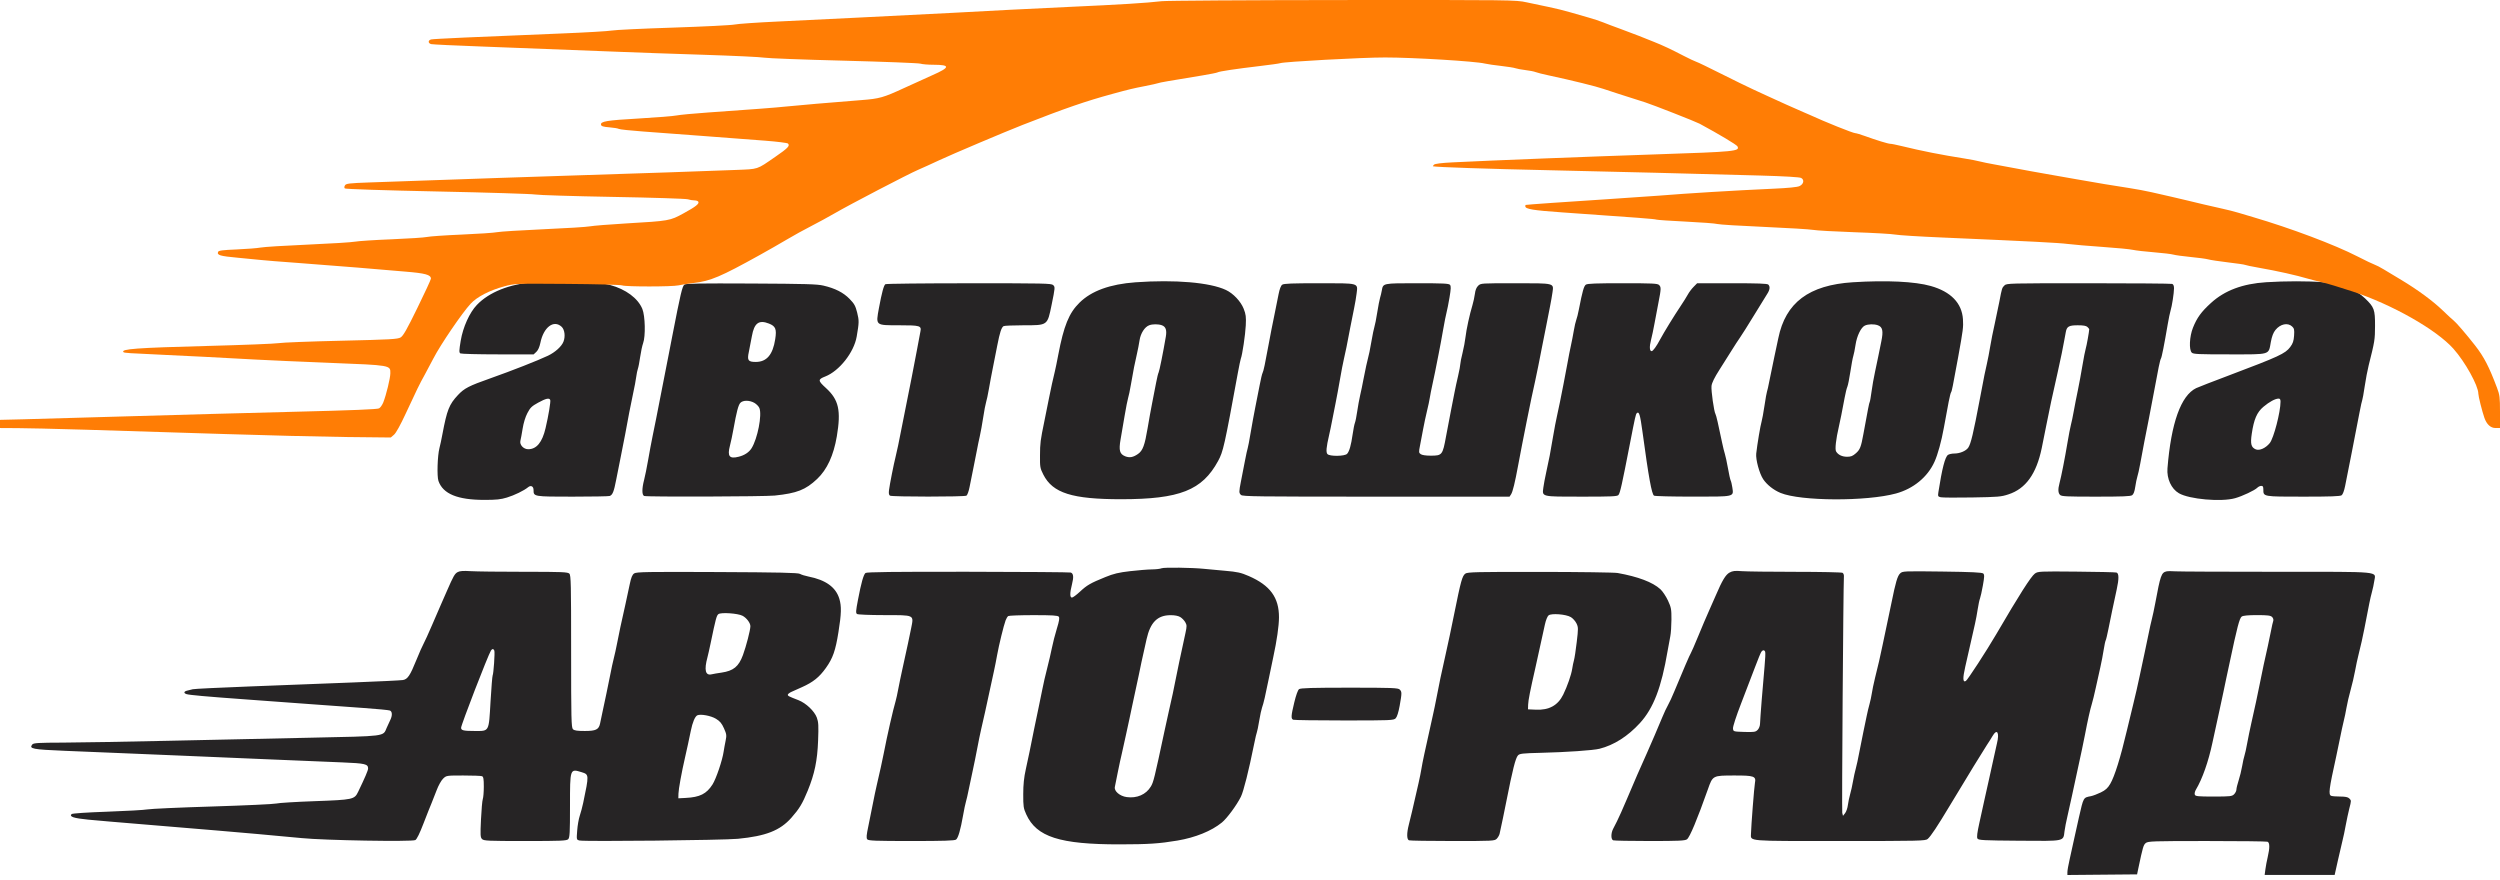 <?xml version="1.0" encoding="UTF-8"?> <svg xmlns="http://www.w3.org/2000/svg" width="71" height="25" viewBox="0 0 71 25" fill="none"> <path fill-rule="evenodd" clip-rule="evenodd" d="M32.989 16.139C32.954 16.155 32.831 16.17 32.715 16.171C32.6 16.172 32.322 16.195 32.096 16.221C31.772 16.258 31.625 16.293 31.389 16.39C30.968 16.561 30.868 16.619 30.668 16.806C30.571 16.896 30.47 16.971 30.444 16.971C30.381 16.971 30.381 16.842 30.445 16.591C30.497 16.385 30.487 16.291 30.411 16.26C30.385 16.25 29.073 16.24 27.494 16.238C25.367 16.236 24.613 16.245 24.58 16.273C24.523 16.322 24.458 16.554 24.367 17.032C24.305 17.355 24.301 17.412 24.341 17.438C24.366 17.455 24.707 17.469 25.098 17.469C25.987 17.47 25.953 17.453 25.877 17.84C25.824 18.106 25.768 18.365 25.625 19.015C25.588 19.18 25.538 19.425 25.512 19.561C25.487 19.697 25.453 19.854 25.436 19.91C25.363 20.155 25.193 20.903 25.099 21.392C25.057 21.608 24.986 21.93 24.898 22.306C24.872 22.416 24.823 22.648 24.79 22.821C24.757 22.995 24.699 23.284 24.661 23.463C24.607 23.719 24.6 23.799 24.63 23.837C24.663 23.877 24.864 23.885 25.883 23.885C26.804 23.885 27.11 23.875 27.152 23.844C27.213 23.797 27.279 23.569 27.352 23.154C27.379 22.998 27.415 22.826 27.432 22.771C27.449 22.717 27.485 22.56 27.512 22.422C27.54 22.285 27.592 22.038 27.628 21.874C27.664 21.709 27.722 21.425 27.756 21.242C27.79 21.06 27.839 20.82 27.865 20.71C27.927 20.45 28.02 20.027 28.108 19.613C28.146 19.431 28.2 19.184 28.227 19.065C28.253 18.946 28.295 18.737 28.319 18.6C28.369 18.322 28.503 17.771 28.559 17.619C28.579 17.565 28.613 17.509 28.634 17.496C28.655 17.482 28.978 17.47 29.353 17.47C29.884 17.47 30.041 17.479 30.069 17.514C30.096 17.548 30.083 17.632 30.014 17.855C29.964 18.018 29.901 18.263 29.874 18.4C29.847 18.537 29.786 18.799 29.739 18.982C29.691 19.165 29.631 19.427 29.605 19.564C29.579 19.701 29.53 19.94 29.496 20.096C29.462 20.251 29.405 20.528 29.368 20.71C29.26 21.256 29.211 21.491 29.134 21.841C29.081 22.08 29.06 22.28 29.06 22.555C29.059 22.901 29.067 22.956 29.145 23.127C29.436 23.769 30.095 23.981 31.797 23.98C32.617 23.979 32.922 23.959 33.44 23.872C33.951 23.785 34.406 23.601 34.702 23.359C34.846 23.241 35.12 22.871 35.241 22.628C35.316 22.478 35.465 21.887 35.617 21.131C35.652 20.959 35.687 20.807 35.696 20.793C35.705 20.778 35.734 20.634 35.761 20.472C35.787 20.311 35.825 20.14 35.843 20.092C35.881 19.994 35.944 19.724 36.032 19.281C36.065 19.117 36.122 18.84 36.16 18.666C36.263 18.19 36.322 17.777 36.323 17.534C36.325 16.97 36.072 16.624 35.466 16.36C35.243 16.263 35.143 16.24 34.789 16.21C34.561 16.19 34.295 16.165 34.197 16.155C33.864 16.12 33.054 16.109 32.989 16.139ZM12.999 16.247C12.914 16.293 12.879 16.355 12.69 16.788C12.626 16.934 12.547 17.114 12.515 17.187C12.483 17.26 12.374 17.514 12.271 17.751C12.169 17.989 12.06 18.228 12.029 18.283C11.997 18.338 11.906 18.545 11.826 18.742C11.646 19.188 11.577 19.29 11.443 19.313C11.386 19.323 10.745 19.354 10.019 19.382C9.292 19.41 7.987 19.46 7.119 19.494C6.251 19.527 5.512 19.563 5.476 19.574C5.441 19.584 5.372 19.602 5.323 19.612C5.22 19.635 5.207 19.683 5.297 19.713C5.378 19.739 5.844 19.781 6.99 19.864C7.504 19.901 8.316 19.96 8.794 19.996C9.273 20.031 9.969 20.082 10.341 20.108C10.713 20.134 11.043 20.166 11.074 20.179C11.143 20.208 11.146 20.324 11.083 20.45C11.056 20.502 11.011 20.602 10.981 20.672C10.876 20.919 10.985 20.905 8.812 20.951C7.739 20.973 5.912 21.013 4.751 21.039C3.591 21.065 2.262 21.088 1.799 21.09C1.081 21.092 0.951 21.1 0.916 21.144C0.819 21.265 0.924 21.285 1.836 21.323C2.314 21.343 3.068 21.374 3.511 21.392C3.954 21.41 4.679 21.441 5.122 21.459C5.565 21.478 6.637 21.523 7.506 21.56C8.374 21.596 9.37 21.638 9.718 21.652C10.373 21.679 10.454 21.698 10.454 21.826C10.454 21.879 10.364 22.088 10.171 22.488C10.066 22.705 10.029 22.713 8.943 22.753C8.404 22.772 7.911 22.803 7.847 22.82C7.783 22.837 6.97 22.875 6.04 22.904C5.11 22.932 4.276 22.97 4.187 22.987C4.099 23.004 3.585 23.033 3.046 23.052C2.471 23.072 2.052 23.1 2.033 23.12C1.961 23.194 2.091 23.237 2.505 23.278C2.739 23.301 3.395 23.357 3.962 23.403C5.015 23.488 5.513 23.53 6.169 23.587C6.373 23.605 6.887 23.649 7.312 23.686C7.738 23.723 8.303 23.775 8.569 23.802C9.189 23.866 11.701 23.91 11.795 23.858C11.838 23.835 11.92 23.667 12.03 23.38C12.124 23.137 12.226 22.878 12.258 22.805C12.289 22.732 12.354 22.567 12.402 22.439C12.45 22.311 12.531 22.165 12.583 22.115C12.677 22.024 12.678 22.024 13.158 22.024C13.422 22.024 13.661 22.033 13.689 22.044C13.729 22.06 13.74 22.119 13.74 22.341C13.74 22.493 13.727 22.652 13.711 22.695C13.696 22.737 13.673 22.997 13.66 23.273C13.639 23.718 13.642 23.78 13.69 23.829C13.739 23.88 13.863 23.885 14.916 23.885C15.938 23.885 16.093 23.878 16.137 23.833C16.181 23.788 16.188 23.655 16.188 22.888C16.188 21.822 16.186 21.828 16.518 21.93C16.731 21.996 16.731 22 16.562 22.805C16.539 22.915 16.495 23.078 16.465 23.168C16.435 23.257 16.402 23.447 16.392 23.59C16.372 23.848 16.372 23.848 16.457 23.87C16.59 23.905 20.541 23.862 20.956 23.822C21.75 23.745 22.152 23.588 22.473 23.227C22.701 22.969 22.788 22.825 22.94 22.454C23.134 21.979 23.213 21.602 23.234 21.036C23.25 20.605 23.245 20.508 23.198 20.38C23.129 20.194 22.891 19.969 22.676 19.885C22.398 19.777 22.374 19.765 22.374 19.73C22.374 19.711 22.421 19.674 22.479 19.648C22.536 19.622 22.67 19.562 22.776 19.515C23.092 19.374 23.269 19.232 23.456 18.969C23.653 18.693 23.729 18.476 23.812 17.951C23.896 17.43 23.901 17.219 23.838 17.008C23.739 16.677 23.452 16.47 22.958 16.373C22.866 16.355 22.759 16.322 22.719 16.298C22.664 16.266 22.137 16.254 20.366 16.246C18.393 16.237 18.074 16.242 18.011 16.285C17.956 16.322 17.925 16.398 17.884 16.594C17.855 16.737 17.8 16.989 17.764 17.154C17.646 17.676 17.574 18.011 17.526 18.267C17.5 18.404 17.457 18.599 17.431 18.699C17.405 18.8 17.361 19.002 17.334 19.148C17.306 19.294 17.256 19.541 17.222 19.697C17.188 19.852 17.137 20.091 17.109 20.229C17.081 20.366 17.05 20.512 17.041 20.553C17.004 20.72 16.92 20.76 16.609 20.76C16.391 20.76 16.309 20.748 16.271 20.708C16.226 20.662 16.22 20.416 16.22 18.5C16.22 16.584 16.215 16.338 16.17 16.292C16.125 16.246 15.964 16.239 14.886 16.239C14.208 16.239 13.524 16.231 13.366 16.221C13.159 16.208 13.057 16.215 12.999 16.247ZM49.117 16.262C49.008 16.323 48.91 16.485 48.73 16.906C48.688 17.006 48.599 17.207 48.533 17.353C48.467 17.499 48.33 17.821 48.229 18.068C48.127 18.315 48.033 18.532 48.019 18.55C47.995 18.581 47.794 19.048 47.549 19.64C47.491 19.783 47.411 19.955 47.372 20.023C47.333 20.09 47.261 20.243 47.213 20.361C47.12 20.588 46.856 21.204 46.778 21.375C46.616 21.732 46.395 22.238 46.199 22.705C46.085 22.975 45.977 23.215 45.922 23.325C45.887 23.391 45.838 23.488 45.812 23.541C45.747 23.668 45.749 23.839 45.814 23.865C45.842 23.876 46.31 23.885 46.854 23.885C47.672 23.885 47.855 23.877 47.91 23.836C47.989 23.78 48.203 23.266 48.502 22.422C48.642 22.023 48.639 22.025 49.248 22.024C49.821 22.023 49.878 22.044 49.84 22.237C49.82 22.337 49.732 23.467 49.728 23.675C49.724 23.898 49.571 23.885 52.254 23.885C54.518 23.885 54.684 23.881 54.746 23.827C54.839 23.744 55.014 23.481 55.38 22.871C55.876 22.047 56.333 21.3 56.427 21.159C56.482 21.077 56.555 20.961 56.589 20.902C56.716 20.682 56.79 20.805 56.714 21.109C56.696 21.183 56.653 21.377 56.618 21.542C56.584 21.706 56.526 21.968 56.49 22.123C56.454 22.279 56.397 22.533 56.364 22.688C56.331 22.844 56.264 23.149 56.215 23.366C56.152 23.65 56.136 23.777 56.16 23.815C56.188 23.862 56.326 23.869 57.346 23.877C58.658 23.887 58.595 23.9 58.632 23.609C58.644 23.514 58.681 23.324 58.714 23.187C58.746 23.05 58.805 22.788 58.843 22.605C58.882 22.422 58.94 22.153 58.972 22.007C59.109 21.379 59.169 21.095 59.211 20.877C59.291 20.455 59.36 20.148 59.407 19.996C59.432 19.914 59.484 19.704 59.521 19.53C59.559 19.357 59.617 19.095 59.65 18.949C59.683 18.802 59.726 18.579 59.745 18.453C59.765 18.326 59.79 18.207 59.801 18.188C59.813 18.169 59.847 18.025 59.878 17.869C59.935 17.579 60.031 17.121 60.115 16.738C60.181 16.438 60.179 16.282 60.108 16.26C60.077 16.251 59.563 16.239 58.965 16.234C57.918 16.224 57.877 16.227 57.789 16.291C57.677 16.376 57.347 16.893 56.69 18.018C56.416 18.486 55.879 19.312 55.83 19.34C55.743 19.39 55.738 19.266 55.813 18.936C55.854 18.76 55.922 18.459 55.965 18.267C56.008 18.075 56.064 17.828 56.089 17.719C56.114 17.609 56.15 17.419 56.168 17.295C56.187 17.172 56.215 17.037 56.232 16.996C56.248 16.955 56.285 16.788 56.314 16.626C56.358 16.38 56.36 16.323 56.325 16.288C56.292 16.257 56.002 16.243 55.158 16.232C54.054 16.218 54.032 16.219 53.962 16.287C53.888 16.358 53.836 16.535 53.721 17.104C53.686 17.277 53.628 17.554 53.592 17.719C53.556 17.883 53.499 18.153 53.466 18.317C53.433 18.482 53.387 18.691 53.365 18.782C53.343 18.874 53.292 19.083 53.252 19.248C53.212 19.412 53.17 19.613 53.159 19.695C53.147 19.776 53.118 19.911 53.095 19.994C53.071 20.077 53.035 20.228 53.015 20.328C52.995 20.429 52.951 20.638 52.918 20.794C52.885 20.949 52.832 21.211 52.802 21.375C52.772 21.54 52.728 21.742 52.705 21.824C52.681 21.906 52.646 22.071 52.625 22.19C52.605 22.309 52.568 22.473 52.544 22.555C52.52 22.638 52.492 22.775 52.48 22.861C52.47 22.948 52.434 23.052 52.401 23.094L52.341 23.17L52.32 23.086C52.305 23.022 52.349 16.708 52.367 16.359C52.369 16.324 52.352 16.283 52.329 16.268C52.306 16.253 51.706 16.24 50.995 16.24C50.285 16.24 49.596 16.231 49.465 16.221C49.271 16.205 49.206 16.213 49.117 16.262ZM61.529 16.227C61.383 16.261 61.356 16.337 61.208 17.137C61.179 17.292 61.136 17.494 61.112 17.586C61.088 17.677 61.047 17.864 61.02 18.001C60.993 18.138 60.941 18.385 60.905 18.55C60.869 18.714 60.805 19.014 60.763 19.215C60.722 19.416 60.643 19.76 60.589 19.979C60.534 20.199 60.451 20.543 60.404 20.744C60.222 21.517 60.056 22.049 59.93 22.263C59.86 22.382 59.797 22.44 59.663 22.505C59.567 22.552 59.441 22.599 59.383 22.611C59.163 22.654 59.175 22.633 59.04 23.22C59.004 23.376 58.944 23.645 58.907 23.819C58.87 23.992 58.811 24.258 58.777 24.41C58.742 24.561 58.714 24.722 58.714 24.768V24.85L59.703 24.841L60.693 24.832L60.731 24.65C60.858 24.05 60.873 23.999 60.939 23.943C61.003 23.89 61.136 23.885 62.678 23.885C63.596 23.885 64.37 23.894 64.398 23.905C64.462 23.931 64.464 24.081 64.403 24.34C64.378 24.446 64.348 24.604 64.337 24.691L64.316 24.849H65.31H66.304L66.395 24.442C66.445 24.218 66.505 23.96 66.528 23.869C66.552 23.777 66.593 23.583 66.619 23.436C66.646 23.29 66.691 23.081 66.718 22.972C66.78 22.73 66.78 22.738 66.718 22.674C66.682 22.638 66.606 22.622 66.463 22.622C66.35 22.622 66.235 22.613 66.207 22.602C66.123 22.568 66.14 22.429 66.35 21.475C66.386 21.311 66.437 21.064 66.464 20.927C66.491 20.79 66.533 20.595 66.558 20.494C66.584 20.394 66.621 20.214 66.641 20.096C66.661 19.977 66.713 19.752 66.757 19.597C66.801 19.442 66.858 19.195 66.885 19.048C66.911 18.902 66.953 18.708 66.977 18.616C67.001 18.525 67.043 18.345 67.072 18.217C67.118 18.011 67.155 17.825 67.288 17.137C67.307 17.037 67.342 16.887 67.365 16.805C67.389 16.722 67.417 16.586 67.429 16.503C67.469 16.218 67.7 16.239 64.661 16.239C63.185 16.239 61.892 16.233 61.788 16.226C61.683 16.218 61.566 16.219 61.529 16.227ZM41.617 16.29C41.528 16.354 41.49 16.489 41.299 17.436C41.211 17.874 41.133 18.242 41.06 18.566C40.934 19.125 40.867 19.44 40.804 19.78C40.769 19.963 40.72 20.202 40.694 20.312C40.651 20.498 40.608 20.692 40.45 21.417C40.415 21.577 40.378 21.768 40.367 21.841C40.356 21.914 40.32 22.093 40.287 22.24C40.123 22.962 40.055 23.252 40.011 23.419C39.948 23.661 39.95 23.839 40.015 23.865C40.043 23.876 40.601 23.885 41.255 23.885C42.397 23.885 42.447 23.883 42.508 23.82C42.543 23.783 42.58 23.72 42.589 23.678C42.654 23.382 42.716 23.084 42.781 22.755C42.959 21.854 43.04 21.533 43.109 21.455C43.155 21.402 43.235 21.393 43.761 21.38C44.479 21.363 45.247 21.31 45.425 21.265C45.837 21.161 46.23 20.911 46.574 20.535C46.958 20.114 47.184 19.527 47.359 18.492C47.384 18.341 47.419 18.15 47.437 18.068C47.454 17.985 47.468 17.773 47.469 17.596C47.47 17.301 47.462 17.254 47.37 17.055C47.314 16.935 47.217 16.79 47.154 16.733C46.934 16.533 46.523 16.378 45.94 16.273C45.852 16.257 44.858 16.243 43.733 16.242C41.961 16.24 41.677 16.246 41.617 16.29ZM21.088 17.488C21.203 17.549 21.311 17.692 21.311 17.784C21.311 17.893 21.192 18.352 21.1 18.603C20.979 18.931 20.831 19.052 20.492 19.102C20.384 19.117 20.258 19.139 20.212 19.15C20.033 19.194 19.993 19.031 20.092 18.666C20.109 18.602 20.15 18.423 20.182 18.267C20.327 17.568 20.35 17.484 20.402 17.442C20.471 17.385 20.957 17.418 21.088 17.488ZM44.612 17.526C44.669 17.56 44.741 17.641 44.772 17.705C44.825 17.815 44.825 17.85 44.779 18.236C44.753 18.464 44.717 18.694 44.701 18.749C44.685 18.804 44.662 18.916 44.65 18.997C44.624 19.166 44.511 19.492 44.395 19.728C44.245 20.033 43.993 20.172 43.62 20.155L43.395 20.145L43.399 20.012C43.403 19.887 43.457 19.613 43.605 18.965C43.663 18.707 43.755 18.291 43.875 17.737C43.902 17.613 43.946 17.503 43.98 17.476C44.063 17.412 44.474 17.444 44.612 17.526ZM33.519 17.524C33.569 17.554 33.632 17.619 33.661 17.67C33.708 17.752 33.709 17.783 33.668 17.973C33.568 18.437 33.548 18.527 33.49 18.799C33.457 18.954 33.407 19.201 33.378 19.348C33.325 19.622 33.305 19.715 33.196 20.195C33.16 20.351 33.105 20.605 33.072 20.76C32.782 22.119 32.759 22.213 32.684 22.337C32.548 22.565 32.288 22.678 31.996 22.637C31.799 22.609 31.635 22.466 31.662 22.347C31.671 22.306 31.709 22.12 31.745 21.933C31.782 21.746 31.834 21.507 31.86 21.401C31.885 21.296 31.938 21.06 31.976 20.877C32.014 20.694 32.059 20.485 32.077 20.411C32.094 20.338 32.129 20.174 32.154 20.046C32.179 19.918 32.221 19.723 32.247 19.613C32.273 19.504 32.316 19.302 32.343 19.165C32.387 18.939 32.425 18.766 32.563 18.151C32.67 17.674 32.871 17.473 33.242 17.471C33.361 17.47 33.463 17.49 33.519 17.524ZM64.529 17.524C64.558 17.554 64.572 17.601 64.561 17.632C64.549 17.661 64.52 17.79 64.496 17.918C64.472 18.046 64.431 18.241 64.406 18.35C64.341 18.625 64.234 19.129 64.172 19.447C64.115 19.738 64.041 20.081 63.936 20.544C63.899 20.709 63.846 20.963 63.82 21.109C63.794 21.256 63.759 21.413 63.743 21.459C63.727 21.504 63.697 21.639 63.677 21.758C63.656 21.877 63.612 22.06 63.577 22.165C63.543 22.27 63.514 22.386 63.514 22.423C63.514 22.459 63.486 22.519 63.45 22.555C63.391 22.616 63.343 22.622 62.869 22.622C62.418 22.622 62.35 22.615 62.332 22.567C62.321 22.537 62.335 22.473 62.364 22.426C62.546 22.122 62.719 21.631 62.833 21.093C62.918 20.69 62.958 20.509 63.032 20.179C63.065 20.032 63.115 19.8 63.143 19.663C63.17 19.526 63.208 19.347 63.226 19.265C63.244 19.182 63.286 18.988 63.319 18.832C63.537 17.801 63.601 17.56 63.664 17.511C63.702 17.483 63.845 17.469 64.098 17.469C64.405 17.469 64.486 17.48 64.529 17.524ZM14.039 18.477C14.059 18.53 14.017 19.138 13.991 19.183C13.981 19.201 13.954 19.535 13.931 19.927C13.881 20.796 13.9 20.76 13.485 20.76C13.165 20.76 13.095 20.744 13.095 20.669C13.095 20.586 13.857 18.615 13.943 18.475C13.977 18.421 14.018 18.422 14.039 18.477ZM50.131 18.512C50.141 18.537 50.133 18.721 50.114 18.92C50.067 19.419 49.988 20.422 49.985 20.553C49.984 20.615 49.956 20.689 49.918 20.728C49.859 20.789 49.818 20.795 49.539 20.787C49.228 20.777 49.226 20.777 49.217 20.689C49.211 20.638 49.307 20.342 49.449 19.975C49.582 19.63 49.759 19.168 49.842 18.949C49.924 18.729 50.006 18.531 50.024 18.508C50.066 18.454 50.11 18.456 50.131 18.512ZM36.893 19.572C36.859 19.597 36.806 19.747 36.758 19.946C36.664 20.335 36.66 20.414 36.729 20.441C36.757 20.452 37.409 20.461 38.179 20.461C39.503 20.461 39.581 20.458 39.638 20.399C39.676 20.36 39.717 20.229 39.751 20.042C39.815 19.678 39.816 19.648 39.752 19.583C39.708 19.537 39.534 19.53 38.325 19.53C37.271 19.53 36.935 19.54 36.893 19.572ZM20.333 20.413C20.447 20.482 20.497 20.542 20.561 20.685C20.635 20.852 20.639 20.884 20.607 21.039C20.587 21.133 20.563 21.269 20.552 21.342C20.517 21.589 20.338 22.118 20.236 22.278C20.065 22.546 19.876 22.641 19.474 22.661L19.265 22.672L19.268 22.539C19.271 22.411 19.36 21.924 19.456 21.508C19.515 21.25 19.563 21.029 19.619 20.755C19.667 20.515 19.738 20.346 19.804 20.315C19.897 20.272 20.19 20.326 20.333 20.413Z" fill="#262425"></path> <path fill-rule="evenodd" clip-rule="evenodd" d="M15.146 8.017C14.471 8.066 13.89 8.298 13.545 8.658C13.336 8.875 13.148 9.292 13.084 9.678C13.037 9.96 13.036 10.014 13.075 10.037C13.099 10.051 13.578 10.064 14.138 10.064L15.156 10.064L15.233 9.992C15.282 9.946 15.322 9.855 15.346 9.74C15.436 9.291 15.727 9.071 15.952 9.282C16.038 9.364 16.061 9.559 16.001 9.707C15.947 9.842 15.765 10.005 15.563 10.102C15.277 10.238 14.536 10.529 13.933 10.742C13.315 10.96 13.187 11.026 13.006 11.219C12.756 11.486 12.695 11.64 12.565 12.329C12.539 12.473 12.5 12.652 12.48 12.727C12.424 12.944 12.406 13.527 12.452 13.659C12.581 14.027 12.993 14.197 13.758 14.197C14.101 14.197 14.22 14.184 14.397 14.13C14.61 14.066 14.885 13.931 14.997 13.838C15.077 13.771 15.153 13.81 15.153 13.918C15.153 14.104 15.154 14.105 16.259 14.105C16.811 14.105 17.286 14.096 17.315 14.086C17.398 14.056 17.435 13.962 17.5 13.624C17.533 13.451 17.591 13.161 17.628 12.98C17.666 12.799 17.723 12.506 17.756 12.329C17.789 12.153 17.84 11.877 17.87 11.717C17.9 11.557 17.952 11.303 17.985 11.151C18.019 10.999 18.056 10.8 18.068 10.707C18.08 10.615 18.102 10.508 18.116 10.472C18.131 10.434 18.16 10.283 18.181 10.136C18.202 9.988 18.24 9.813 18.264 9.748C18.337 9.552 18.324 8.971 18.242 8.772C18.116 8.469 17.773 8.215 17.33 8.095C16.955 7.993 15.964 7.958 15.146 8.017ZM32.25 8.017C31.523 8.07 30.997 8.261 30.657 8.597C30.358 8.891 30.211 9.254 30.054 10.08C30.019 10.265 29.977 10.472 29.96 10.539C29.9 10.785 29.852 11.005 29.789 11.319C29.754 11.496 29.696 11.785 29.66 11.962C29.547 12.51 29.538 12.579 29.536 12.937C29.533 13.263 29.539 13.297 29.631 13.479C29.898 14.004 30.449 14.178 31.843 14.178C33.503 14.177 34.142 13.925 34.594 13.092C34.739 12.825 34.774 12.672 35.156 10.585C35.192 10.391 35.229 10.212 35.239 10.187C35.282 10.081 35.367 9.508 35.38 9.242C35.392 8.997 35.383 8.927 35.32 8.767C35.236 8.557 35.025 8.333 34.816 8.235C34.361 8.021 33.368 7.937 32.25 8.017ZM52.62 8.016C51.373 8.096 50.71 8.593 50.504 9.605C50.478 9.732 50.427 9.973 50.39 10.141C50.353 10.309 50.294 10.595 50.259 10.776C50.224 10.957 50.189 11.116 50.181 11.128C50.173 11.141 50.142 11.316 50.112 11.518C50.082 11.72 50.044 11.927 50.028 11.977C49.998 12.069 49.906 12.617 49.877 12.88C49.858 13.049 49.967 13.449 50.075 13.61C50.181 13.768 50.369 13.917 50.567 13.999C51.134 14.235 53.005 14.244 53.846 14.015C54.339 13.88 54.742 13.55 54.938 13.118C55.033 12.91 55.136 12.535 55.206 12.146C55.323 11.487 55.385 11.179 55.41 11.142C55.434 11.105 55.455 11.001 55.612 10.141C55.752 9.368 55.762 9.291 55.748 9.068C55.718 8.607 55.405 8.284 54.833 8.122C54.38 7.994 53.577 7.956 52.62 8.016ZM64.361 8.015C63.689 8.058 63.181 8.249 62.791 8.605C62.515 8.856 62.394 9.023 62.28 9.308C62.18 9.558 62.163 9.936 62.248 10.016C62.293 10.058 62.435 10.064 63.317 10.064C64.503 10.064 64.423 10.088 64.492 9.712C64.522 9.551 64.562 9.446 64.622 9.372C64.761 9.2 64.972 9.155 65.096 9.272C65.155 9.327 65.163 9.364 65.152 9.531C65.141 9.686 65.119 9.753 65.041 9.857C64.904 10.041 64.722 10.126 63.317 10.656C62.85 10.832 62.424 10.997 62.371 11.023C61.938 11.234 61.66 12.011 61.556 13.301C61.533 13.595 61.665 13.883 61.881 14.008C62.176 14.18 63.084 14.259 63.476 14.149C63.684 14.091 64.036 13.925 64.107 13.852C64.136 13.823 64.186 13.799 64.219 13.799C64.266 13.799 64.279 13.822 64.279 13.903C64.279 14.107 64.267 14.105 65.414 14.105C66.189 14.105 66.46 14.095 66.502 14.066C66.535 14.043 66.574 13.939 66.602 13.799C66.627 13.672 66.669 13.459 66.696 13.324C66.723 13.19 66.763 12.99 66.784 12.88C66.805 12.771 66.849 12.544 66.882 12.375C66.915 12.207 66.972 11.914 67.008 11.725C67.044 11.535 67.081 11.37 67.089 11.357C67.097 11.344 67.128 11.172 67.157 10.975C67.186 10.777 67.237 10.508 67.27 10.378C67.442 9.695 67.45 9.648 67.451 9.253C67.452 8.789 67.428 8.725 67.169 8.476C66.885 8.203 66.508 8.059 65.957 8.014C65.554 7.98 64.898 7.981 64.361 8.015ZM19.439 8.082C19.377 8.125 19.327 8.34 19.09 9.559C19.058 9.728 19.014 9.955 18.992 10.064C18.971 10.174 18.931 10.373 18.905 10.508C18.878 10.643 18.83 10.891 18.797 11.059C18.654 11.796 18.596 12.088 18.536 12.375C18.501 12.544 18.443 12.854 18.407 13.064C18.37 13.274 18.319 13.53 18.292 13.632C18.227 13.88 18.229 14.062 18.295 14.086C18.376 14.115 21.71 14.104 22.002 14.074C22.634 14.008 22.878 13.912 23.207 13.602C23.489 13.335 23.674 12.935 23.766 12.391C23.889 11.656 23.821 11.352 23.457 11.02C23.225 10.809 23.223 10.776 23.438 10.692C23.837 10.535 24.253 10.007 24.33 9.559C24.399 9.157 24.4 9.107 24.344 8.88C24.295 8.686 24.263 8.628 24.129 8.49C23.952 8.308 23.717 8.188 23.384 8.111C23.205 8.069 22.89 8.06 21.334 8.052C19.882 8.045 19.483 8.051 19.439 8.082ZM25.146 8.071C25.1 8.099 25.044 8.308 24.962 8.748C24.87 9.252 24.853 9.238 25.546 9.238C26.128 9.238 26.173 9.251 26.14 9.414C26.131 9.46 26.085 9.705 26.038 9.957C25.992 10.21 25.925 10.554 25.891 10.722C25.812 11.113 25.706 11.648 25.629 12.039C25.527 12.563 25.472 12.829 25.435 12.972C25.384 13.172 25.267 13.761 25.248 13.917C25.236 14.01 25.245 14.059 25.276 14.077C25.334 14.112 27.389 14.112 27.447 14.077C27.472 14.062 27.511 13.956 27.534 13.84C27.557 13.725 27.606 13.479 27.644 13.293C27.681 13.108 27.728 12.874 27.747 12.773C27.765 12.672 27.801 12.5 27.826 12.391C27.851 12.281 27.895 12.04 27.923 11.855C27.951 11.67 27.987 11.477 28.004 11.426C28.021 11.376 28.057 11.204 28.085 11.044C28.112 10.884 28.163 10.615 28.197 10.447C28.232 10.279 28.289 9.989 28.324 9.804C28.394 9.442 28.441 9.299 28.502 9.262C28.523 9.249 28.776 9.239 29.062 9.238C29.761 9.238 29.744 9.25 29.866 8.656C29.967 8.162 29.968 8.151 29.908 8.095C29.858 8.049 29.653 8.044 27.522 8.045C26.239 8.045 25.17 8.057 25.146 8.071ZM36.416 8.085C36.378 8.111 36.341 8.206 36.312 8.353C36.287 8.478 36.239 8.718 36.205 8.886C36.172 9.054 36.129 9.268 36.109 9.36C36.09 9.453 36.052 9.653 36.025 9.804C35.936 10.298 35.881 10.555 35.857 10.591C35.844 10.611 35.807 10.766 35.775 10.935C35.743 11.104 35.687 11.387 35.651 11.564C35.615 11.741 35.556 12.065 35.519 12.284C35.483 12.502 35.445 12.702 35.435 12.727C35.425 12.752 35.387 12.925 35.352 13.11C35.316 13.295 35.267 13.55 35.242 13.676C35.184 13.974 35.184 13.999 35.245 14.057C35.291 14.1 35.684 14.105 39.084 14.105H42.871L42.916 14.036C42.962 13.964 43.024 13.711 43.115 13.217C43.178 12.88 43.267 12.418 43.359 11.962C43.488 11.322 43.507 11.233 43.6 10.814C43.626 10.696 43.665 10.511 43.686 10.401C43.707 10.292 43.753 10.057 43.788 9.881C43.824 9.704 43.88 9.422 43.913 9.253C43.946 9.085 43.994 8.837 44.021 8.702C44.048 8.568 44.079 8.387 44.091 8.301C44.128 8.036 44.161 8.044 43.031 8.044C42.058 8.044 42.056 8.044 41.981 8.114C41.931 8.162 41.9 8.236 41.887 8.345C41.876 8.433 41.844 8.577 41.818 8.665C41.738 8.927 41.643 9.362 41.62 9.575C41.608 9.684 41.57 9.886 41.536 10.023C41.501 10.16 41.473 10.302 41.473 10.338C41.473 10.375 41.445 10.525 41.411 10.671C41.376 10.817 41.331 11.026 41.31 11.136C41.289 11.245 41.244 11.472 41.211 11.641C41.177 11.809 41.112 12.146 41.068 12.391C40.971 12.925 40.958 12.941 40.63 12.941C40.495 12.941 40.388 12.925 40.35 12.899C40.293 12.86 40.291 12.841 40.327 12.662C40.348 12.555 40.388 12.343 40.416 12.192C40.444 12.04 40.494 11.806 40.527 11.671C40.56 11.537 40.597 11.364 40.608 11.289C40.62 11.213 40.649 11.061 40.674 10.952C40.699 10.843 40.737 10.664 40.758 10.554C40.779 10.445 40.824 10.217 40.858 10.049C40.892 9.881 40.949 9.572 40.985 9.364C41.021 9.155 41.065 8.935 41.082 8.874C41.099 8.813 41.137 8.622 41.166 8.449C41.208 8.2 41.211 8.125 41.179 8.089C41.146 8.052 40.993 8.044 40.252 8.044C39.263 8.044 39.281 8.041 39.243 8.252C39.232 8.314 39.21 8.407 39.194 8.457C39.178 8.508 39.142 8.694 39.114 8.871C39.087 9.047 39.05 9.233 39.033 9.284C39.017 9.334 38.981 9.507 38.954 9.666C38.909 9.934 38.888 10.035 38.801 10.386C38.785 10.453 38.75 10.625 38.723 10.768C38.697 10.912 38.654 11.118 38.628 11.227C38.603 11.337 38.565 11.541 38.545 11.682C38.525 11.822 38.496 11.969 38.48 12.008C38.464 12.047 38.435 12.194 38.415 12.334C38.371 12.645 38.322 12.817 38.258 12.888C38.193 12.96 37.761 12.966 37.699 12.895C37.654 12.845 37.667 12.7 37.746 12.36C37.771 12.251 37.809 12.072 37.829 11.962C37.85 11.853 37.895 11.625 37.929 11.457C37.963 11.289 38.02 10.98 38.056 10.771C38.091 10.562 38.142 10.301 38.168 10.19C38.218 9.976 38.25 9.819 38.348 9.299C38.381 9.122 38.431 8.874 38.458 8.748C38.484 8.622 38.516 8.435 38.528 8.332C38.564 8.031 38.613 8.044 37.459 8.044C36.694 8.044 36.462 8.053 36.416 8.085ZM45.039 8.084C44.983 8.123 44.941 8.269 44.842 8.779C44.818 8.905 44.784 9.043 44.766 9.085C44.749 9.127 44.717 9.265 44.696 9.391C44.675 9.517 44.637 9.71 44.613 9.819C44.588 9.929 44.545 10.149 44.517 10.309C44.489 10.469 44.438 10.738 44.404 10.906C44.37 11.074 44.325 11.302 44.304 11.411C44.283 11.521 44.245 11.701 44.219 11.811C44.193 11.922 44.143 12.184 44.108 12.393C44.033 12.845 43.994 13.047 43.912 13.416C43.878 13.568 43.842 13.762 43.831 13.848C43.797 14.113 43.76 14.105 44.92 14.105C45.771 14.105 45.928 14.098 45.963 14.059C46.011 14.005 46.063 13.769 46.289 12.605C46.435 11.852 46.455 11.762 46.485 11.734C46.549 11.674 46.58 11.774 46.645 12.253C46.822 13.56 46.909 14.037 46.975 14.077C47 14.092 47.491 14.104 48.067 14.104C49.278 14.105 49.237 14.114 49.199 13.848C49.186 13.762 49.165 13.671 49.151 13.646C49.138 13.62 49.102 13.462 49.073 13.293C49.043 13.125 49.004 12.945 48.987 12.893C48.969 12.841 48.934 12.697 48.908 12.572C48.803 12.064 48.74 11.79 48.72 11.76C48.678 11.695 48.592 11.088 48.607 10.96C48.618 10.871 48.69 10.724 48.833 10.5C48.948 10.319 49.106 10.068 49.185 9.942C49.263 9.816 49.367 9.656 49.416 9.587C49.465 9.518 49.643 9.236 49.811 8.96C49.979 8.683 50.148 8.409 50.187 8.35C50.266 8.23 50.277 8.136 50.218 8.081C50.19 8.054 49.916 8.044 49.189 8.044H48.199L48.098 8.147C48.042 8.203 47.967 8.303 47.932 8.369C47.896 8.434 47.807 8.578 47.733 8.687C47.546 8.966 47.257 9.436 47.15 9.636C47.043 9.837 46.945 9.973 46.906 9.973C46.847 9.973 46.84 9.845 46.888 9.66C46.915 9.554 46.96 9.344 46.987 9.192C47.015 9.041 47.066 8.772 47.1 8.595C47.178 8.197 47.179 8.152 47.115 8.092C47.071 8.051 46.932 8.044 46.081 8.044C45.326 8.044 45.084 8.053 45.039 8.084ZM56.928 8.105C56.858 8.171 56.854 8.183 56.782 8.565C56.755 8.708 56.696 8.99 56.651 9.192C56.605 9.394 56.547 9.686 56.522 9.84C56.497 9.994 56.455 10.215 56.428 10.33C56.378 10.542 56.36 10.63 56.227 11.335C56.041 12.319 55.972 12.607 55.897 12.715C55.833 12.807 55.66 12.88 55.505 12.88C55.435 12.88 55.353 12.898 55.323 12.919C55.239 12.977 55.154 13.31 55.051 13.973C55.033 14.093 55.037 14.103 55.117 14.122C55.165 14.133 55.566 14.136 56.008 14.128C56.752 14.115 56.83 14.109 57.039 14.04C57.53 13.881 57.833 13.46 57.985 12.727C58.014 12.584 58.074 12.288 58.117 12.069C58.207 11.609 58.279 11.271 58.439 10.569C58.481 10.384 58.533 10.143 58.554 10.034C58.574 9.924 58.605 9.766 58.622 9.682C58.638 9.598 58.66 9.484 58.669 9.43C58.697 9.272 58.757 9.238 59.009 9.238C59.168 9.238 59.247 9.252 59.283 9.286C59.311 9.313 59.334 9.341 59.334 9.349C59.334 9.407 59.26 9.822 59.236 9.896C59.22 9.947 59.176 10.167 59.14 10.386C59.104 10.605 59.045 10.921 59.01 11.09C58.974 11.258 58.923 11.52 58.896 11.671C58.869 11.823 58.832 12.002 58.813 12.069C58.795 12.136 58.751 12.364 58.716 12.574C58.644 13.007 58.539 13.54 58.49 13.722C58.443 13.898 58.449 14.002 58.507 14.057C58.551 14.098 58.69 14.105 59.526 14.105C60.284 14.105 60.506 14.096 60.553 14.064C60.593 14.036 60.622 13.959 60.641 13.827C60.657 13.72 60.683 13.59 60.7 13.539C60.718 13.488 60.754 13.323 60.782 13.171C60.847 12.811 60.945 12.301 61.026 11.901C61.061 11.724 61.127 11.38 61.172 11.136C61.292 10.475 61.346 10.22 61.371 10.181C61.394 10.147 61.463 9.798 61.564 9.207C61.591 9.047 61.627 8.875 61.643 8.825C61.683 8.702 61.742 8.319 61.742 8.187C61.742 8.119 61.724 8.075 61.69 8.063C61.662 8.053 60.593 8.044 59.315 8.044C57.045 8.044 56.99 8.046 56.928 8.105ZM21.837 9.189C22.028 9.264 22.061 9.346 22.016 9.634C21.948 10.075 21.773 10.279 21.464 10.279C21.246 10.279 21.215 10.235 21.267 9.994C21.289 9.89 21.328 9.687 21.354 9.544C21.42 9.174 21.552 9.077 21.837 9.189ZM32.996 9.237C33.108 9.277 33.141 9.373 33.11 9.559C33.033 10.012 32.925 10.547 32.905 10.578C32.892 10.598 32.86 10.728 32.834 10.867C32.808 11.006 32.758 11.265 32.722 11.442C32.687 11.618 32.628 11.942 32.592 12.161C32.511 12.646 32.455 12.798 32.32 12.892C32.181 12.989 32.081 13.007 31.957 12.959C31.799 12.896 31.77 12.793 31.824 12.482C31.849 12.339 31.901 12.036 31.939 11.809C31.977 11.582 32.022 11.354 32.038 11.304C32.055 11.254 32.091 11.081 32.118 10.921C32.187 10.519 32.23 10.298 32.288 10.054C32.315 9.939 32.349 9.762 32.364 9.661C32.394 9.466 32.509 9.286 32.636 9.238C32.731 9.201 32.895 9.201 32.996 9.237ZM53.33 9.237C53.467 9.286 53.491 9.398 53.429 9.697C53.399 9.84 53.36 10.033 53.342 10.126C53.325 10.218 53.283 10.418 53.249 10.569C53.215 10.721 53.172 10.968 53.152 11.119C53.132 11.269 53.109 11.404 53.099 11.418C53.084 11.441 53.051 11.611 52.92 12.329C52.854 12.693 52.825 12.769 52.708 12.872C52.617 12.952 52.568 12.972 52.458 12.972C52.314 12.972 52.2 12.916 52.144 12.819C52.109 12.757 52.141 12.474 52.224 12.115C52.269 11.916 52.308 11.722 52.389 11.289C52.412 11.162 52.446 11.025 52.465 10.983C52.483 10.941 52.522 10.748 52.551 10.554C52.58 10.361 52.617 10.161 52.634 10.11C52.65 10.06 52.679 9.918 52.697 9.795C52.735 9.539 52.853 9.296 52.963 9.246C53.059 9.202 53.222 9.199 53.33 9.237ZM15.627 11.36C15.644 11.402 15.577 11.806 15.494 12.159C15.4 12.562 15.239 12.758 15.001 12.758C14.866 12.758 14.749 12.629 14.78 12.514C14.791 12.472 14.82 12.317 14.843 12.172C14.869 12.009 14.921 11.839 14.979 11.73C15.059 11.577 15.101 11.536 15.283 11.436C15.506 11.314 15.6 11.293 15.627 11.36ZM64.767 11.407C64.767 11.701 64.574 12.445 64.461 12.584C64.344 12.728 64.168 12.806 64.064 12.762C63.932 12.705 63.907 12.608 63.95 12.319C64.011 11.907 64.096 11.71 64.28 11.554C64.447 11.413 64.616 11.321 64.711 11.32C64.752 11.319 64.767 11.344 64.767 11.407ZM21.425 11.442C21.483 11.476 21.547 11.541 21.566 11.587C21.647 11.781 21.515 12.458 21.344 12.731C21.271 12.846 21.144 12.93 20.98 12.971C20.715 13.039 20.652 12.96 20.73 12.659C20.758 12.554 20.802 12.343 20.829 12.192C20.92 11.687 20.969 11.501 21.027 11.44C21.102 11.362 21.287 11.363 21.425 11.442Z" fill="#262425"></path> <path fill-rule="evenodd" clip-rule="evenodd" d="M32.991 0.034C32.549 0.085 31.826 0.13 30.385 0.195C29.601 0.231 28.843 0.268 28.701 0.277C28.559 0.287 27.823 0.326 27.066 0.364C26.309 0.402 25.115 0.463 24.411 0.498C23.708 0.534 22.659 0.585 22.08 0.612C21.502 0.639 20.955 0.677 20.866 0.696C20.777 0.716 19.99 0.755 19.118 0.784C18.245 0.812 17.459 0.85 17.37 0.868C17.281 0.885 16.64 0.923 15.945 0.951C13.477 1.05 12.318 1.103 12.246 1.12C12.152 1.142 12.152 1.229 12.246 1.253C12.286 1.263 12.931 1.294 13.679 1.321C14.983 1.369 15.714 1.397 17.54 1.47C17.998 1.489 19.087 1.527 19.96 1.555C20.832 1.583 21.619 1.62 21.708 1.638C21.797 1.655 22.809 1.694 23.958 1.723C25.107 1.753 26.088 1.791 26.14 1.808C26.192 1.825 26.359 1.839 26.512 1.839C26.995 1.84 26.988 1.912 26.483 2.134C26.314 2.209 25.957 2.371 25.69 2.494C25.084 2.774 24.98 2.803 24.46 2.843C23.82 2.891 22.439 3.01 22.274 3.03C22.114 3.05 21.234 3.117 20.105 3.195C19.705 3.223 19.304 3.261 19.215 3.279C19.126 3.298 18.645 3.336 18.147 3.365C17.224 3.418 17.051 3.446 17.069 3.543C17.077 3.585 17.132 3.602 17.306 3.616C17.43 3.626 17.551 3.646 17.575 3.661C17.598 3.676 17.903 3.708 18.254 3.734C18.604 3.759 19.394 3.818 20.008 3.865C20.622 3.912 21.4 3.971 21.735 3.996C22.071 4.022 22.36 4.058 22.379 4.077C22.441 4.141 22.38 4.205 22.011 4.459C21.48 4.825 21.555 4.8 20.882 4.827C19.862 4.866 18.28 4.921 16.609 4.973C15.24 5.016 13.652 5.07 10.477 5.182C9.918 5.202 9.828 5.213 9.798 5.263C9.775 5.3 9.774 5.332 9.794 5.352C9.813 5.37 10.92 5.407 12.432 5.438C13.866 5.468 15.111 5.507 15.2 5.524C15.289 5.541 16.28 5.572 17.402 5.592C18.524 5.612 19.484 5.643 19.535 5.66C19.587 5.677 19.67 5.691 19.72 5.691C19.77 5.691 19.82 5.707 19.832 5.728C19.866 5.785 19.76 5.87 19.409 6.061C19.027 6.27 19.009 6.274 17.774 6.346C17.302 6.374 16.843 6.411 16.754 6.428C16.665 6.446 16.068 6.483 15.427 6.511C14.786 6.54 14.196 6.577 14.116 6.594C14.036 6.611 13.584 6.642 13.112 6.662C12.64 6.682 12.196 6.713 12.125 6.73C12.053 6.747 11.602 6.776 11.121 6.796C10.64 6.815 10.174 6.846 10.085 6.863C9.996 6.881 9.391 6.919 8.741 6.947C8.092 6.975 7.487 7.013 7.398 7.031C7.309 7.048 7.005 7.072 6.724 7.084C6.318 7.101 6.208 7.115 6.193 7.154C6.159 7.247 6.246 7.273 6.756 7.32C7.038 7.345 7.334 7.375 7.414 7.384C7.494 7.394 7.968 7.432 8.466 7.468C8.965 7.504 9.722 7.563 10.15 7.599C10.577 7.636 11.185 7.687 11.501 7.713C12.081 7.76 12.238 7.803 12.238 7.915C12.238 7.94 12.066 8.312 11.855 8.743C11.556 9.355 11.452 9.538 11.378 9.583C11.294 9.633 11.092 9.644 9.68 9.677C8.799 9.697 8.005 9.728 7.916 9.745C7.827 9.762 6.916 9.798 5.892 9.825C3.874 9.878 3.421 9.911 3.507 10.001C3.53 10.024 3.627 10.031 4.743 10.082C5.437 10.114 6.011 10.143 7.268 10.212C7.607 10.231 8.561 10.273 9.389 10.306C11.101 10.373 11.09 10.371 11.086 10.601C11.084 10.745 10.969 11.216 10.885 11.429C10.857 11.499 10.804 11.575 10.767 11.597C10.72 11.625 10.017 11.653 8.369 11.694C7.087 11.726 4.975 11.784 3.675 11.822C2.375 11.861 1.016 11.899 0.656 11.908L0 11.924V12.04V12.156L0.51 12.159C1.078 12.162 3.144 12.221 6.362 12.326C7.537 12.364 9.084 12.402 9.798 12.411L11.098 12.425L11.191 12.345C11.248 12.295 11.373 12.069 11.521 11.749C11.835 11.071 11.913 10.911 12.068 10.632C12.139 10.502 12.249 10.297 12.311 10.175C12.508 9.792 13.121 8.891 13.366 8.626C13.548 8.429 13.905 8.245 14.326 8.131C14.615 8.053 14.632 8.052 16.103 8.063C16.92 8.069 17.623 8.088 17.667 8.105C17.771 8.146 19.094 8.145 19.271 8.104C19.347 8.086 19.541 8.056 19.702 8.037C20.179 7.981 20.465 7.86 21.578 7.242C21.81 7.114 22.153 6.917 22.342 6.805C22.53 6.693 22.843 6.52 23.038 6.421C23.232 6.321 23.53 6.159 23.699 6.061C24.123 5.814 25.802 4.939 26.079 4.821C26.203 4.768 26.473 4.645 26.678 4.549C27.036 4.381 28.541 3.744 29.041 3.548C30.258 3.072 30.838 2.872 31.599 2.665C32.071 2.536 32.173 2.512 32.521 2.444C32.7 2.409 32.867 2.372 32.894 2.361C32.939 2.343 33.169 2.302 34.149 2.142C34.367 2.106 34.561 2.067 34.58 2.055C34.623 2.027 35.108 1.955 35.775 1.876C36.069 1.841 36.331 1.805 36.358 1.794C36.466 1.753 38.688 1.631 39.337 1.632C40.13 1.632 41.905 1.74 42.169 1.805C42.241 1.822 42.45 1.853 42.635 1.873C42.819 1.894 43.002 1.923 43.039 1.938C43.077 1.952 43.203 1.976 43.319 1.99C43.434 2.003 43.566 2.029 43.61 2.047C43.655 2.065 43.822 2.107 43.982 2.141C44.632 2.28 45.337 2.454 45.536 2.524C45.656 2.566 46.202 2.742 46.727 2.908C46.937 2.975 48.159 3.454 48.268 3.513C48.816 3.809 49.32 4.11 49.344 4.157C49.416 4.296 49.287 4.309 47.058 4.383C45.085 4.449 42.372 4.555 41.256 4.611C40.935 4.627 40.75 4.65 40.724 4.678C40.702 4.701 40.69 4.721 40.698 4.723C40.794 4.747 42.237 4.796 44.015 4.835C46.204 4.885 47.864 4.926 49.978 4.985C50.689 5.005 51.109 5.03 51.153 5.054C51.249 5.107 51.226 5.226 51.109 5.284C51.046 5.315 50.795 5.34 50.348 5.36C49.257 5.409 47.925 5.49 47.107 5.557C46.884 5.575 46.228 5.62 45.65 5.657C44.557 5.727 43.341 5.812 43.327 5.82C43.322 5.823 43.319 5.84 43.319 5.859C43.319 5.937 43.54 5.974 44.355 6.031C46.519 6.182 46.997 6.218 47.042 6.237C47.069 6.247 47.447 6.273 47.884 6.294C48.32 6.315 48.721 6.346 48.774 6.362C48.828 6.378 49.425 6.415 50.102 6.444C50.778 6.474 51.405 6.512 51.494 6.529C51.583 6.546 52.107 6.576 52.659 6.595C53.211 6.614 53.736 6.644 53.825 6.662C53.914 6.68 54.511 6.718 55.152 6.745C57.706 6.856 58.466 6.895 58.73 6.929C58.881 6.948 59.325 6.986 59.717 7.013C60.109 7.04 60.495 7.077 60.575 7.096C60.655 7.114 60.925 7.145 61.174 7.165C61.423 7.185 61.671 7.215 61.724 7.231C61.778 7.247 61.996 7.277 62.21 7.298C62.424 7.318 62.65 7.349 62.712 7.366C62.774 7.384 63.029 7.422 63.278 7.452C63.527 7.481 63.742 7.513 63.757 7.522C63.771 7.531 63.946 7.568 64.146 7.603C64.692 7.699 65.196 7.812 65.561 7.919C65.641 7.943 65.816 7.987 65.949 8.017C66.083 8.048 66.469 8.164 66.807 8.276C67.936 8.648 69.19 9.359 69.676 9.903C70.009 10.276 70.385 10.954 70.385 11.182C70.385 11.253 70.494 11.687 70.557 11.867C70.622 12.053 70.734 12.156 70.873 12.156H71V11.698C71 11.287 70.992 11.217 70.917 11.019C70.691 10.416 70.547 10.137 70.289 9.807C70.05 9.501 69.758 9.161 69.689 9.108C69.653 9.081 69.513 8.952 69.378 8.821C69.097 8.55 68.67 8.235 68.2 7.952C68.021 7.845 67.796 7.709 67.698 7.65C67.6 7.59 67.483 7.53 67.439 7.516C67.394 7.502 67.176 7.397 66.953 7.283C66.31 6.952 65.059 6.481 63.974 6.162C63.859 6.128 63.677 6.074 63.57 6.042C63.463 6.009 63.252 5.956 63.1 5.923C62.805 5.858 62.365 5.755 62.129 5.696C62.049 5.675 61.852 5.629 61.692 5.593C61.532 5.557 61.27 5.497 61.109 5.46C60.949 5.423 60.658 5.369 60.462 5.339C60.07 5.28 59.52 5.189 58.972 5.091C58.776 5.056 58.391 4.988 58.114 4.94C57.839 4.893 57.46 4.823 57.273 4.787C57.086 4.75 56.802 4.698 56.641 4.67C56.481 4.642 56.292 4.603 56.221 4.584C56.149 4.564 55.96 4.528 55.8 4.503C55.14 4.399 54.582 4.289 54.01 4.149C53.862 4.113 53.716 4.083 53.686 4.084C53.625 4.084 53.297 3.984 52.957 3.861C52.836 3.817 52.716 3.782 52.691 3.782C52.626 3.782 51.825 3.46 51.396 3.262C51.342 3.237 51.262 3.202 51.218 3.185C51.125 3.148 50.343 2.798 50.199 2.728C50.145 2.702 49.968 2.62 49.804 2.546C49.64 2.471 49.225 2.268 48.881 2.095C48.537 1.922 48.22 1.768 48.175 1.755C48.131 1.741 47.97 1.665 47.819 1.587C47.453 1.397 47.233 1.293 46.969 1.188C46.849 1.14 46.66 1.064 46.548 1.02C46.437 0.975 46.2 0.886 46.022 0.821C45.844 0.757 45.623 0.674 45.531 0.636C45.439 0.599 45.257 0.538 45.126 0.502C44.996 0.465 44.758 0.397 44.598 0.35C44.437 0.302 44.16 0.234 43.982 0.198C43.804 0.162 43.52 0.102 43.351 0.065C43.05 -0.001 42.937 -0.003 38.139 0.001C35.441 0.003 33.124 0.018 32.991 0.034Z" fill="#FF7D05"></path> </svg> 